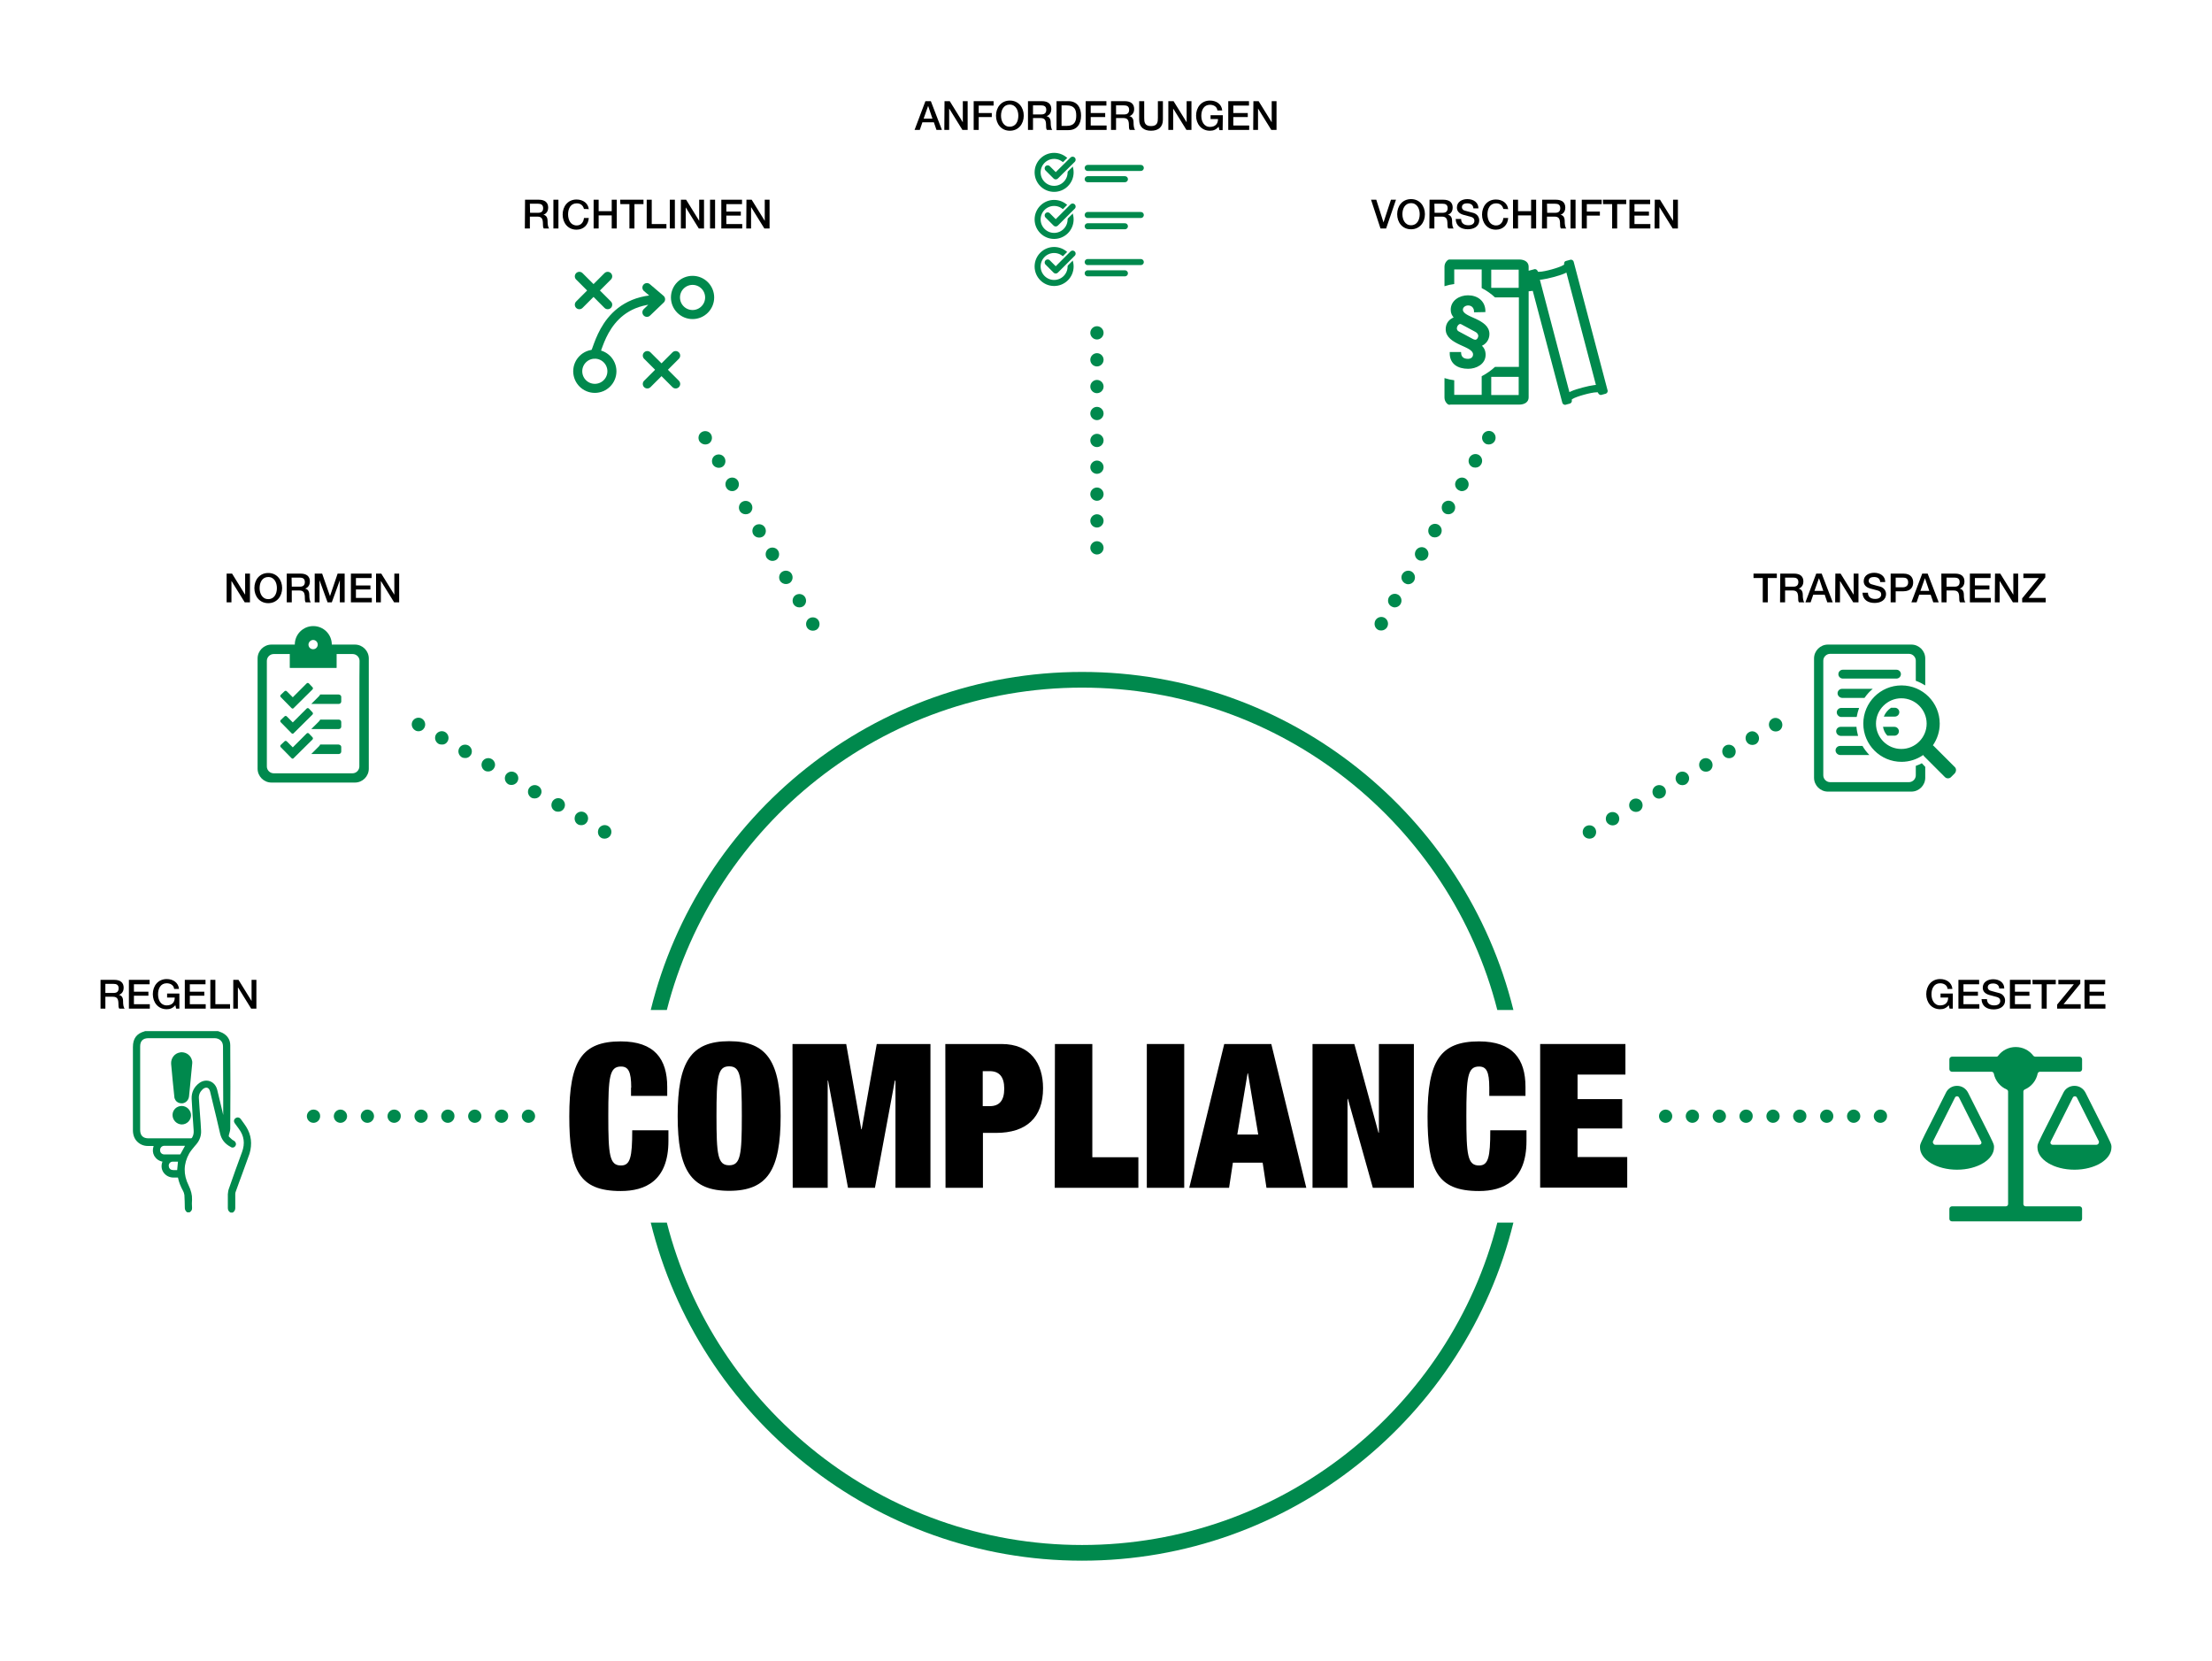 <?xml version="1.0" encoding="UTF-8"?> <!-- Generator: Adobe Illustrator 26.1.0, SVG Export Plug-In . SVG Version: 6.00 Build 0) --> <svg xmlns="http://www.w3.org/2000/svg" xmlns:xlink="http://www.w3.org/1999/xlink" version="1.1" id="linien" x="0px" y="0px" width="1100px" height="826px" viewBox="0 0 1100 826" style="enable-background:new 0 0 1100 826;" xml:space="preserve"> <style type="text/css"> .st0{fill:#FFFFFF;} .st1{fill:none;stroke:#00894D;stroke-width:3;stroke-linecap:round;stroke-linejoin:round;stroke-miterlimit:10;} .st2{fill:#00894D;} .st3{fill:none;stroke:#00894D;stroke-width:4.5;stroke-linecap:round;stroke-linejoin:round;stroke-miterlimit:10;} .st4{fill:none;stroke:#00894D;stroke-width:4.5;stroke-linecap:round;stroke-linejoin:round;stroke-miterlimit:10;} .st5{fill:none;stroke:#FFFFFF;stroke-width:5;stroke-linecap:round;stroke-linejoin:round;stroke-miterlimit:10;} .st6{fill:none;stroke:#00894D;stroke-width:3;stroke-linecap:round;stroke-linejoin:round;stroke-miterlimit:10;} .st7{fill:none;stroke:#00894D;stroke-width:0.75;stroke-miterlimit:10;} </style> <rect class="st0" width="1100" height="826"></rect> <g> <g> <ellipse class="st1" cx="524.2" cy="85.7" rx="8.2" ry="8.2"></ellipse> <g> <path d="M50,487.2h6.8c3.1,0,4.7,1.4,4.7,3.9c0,2.7-1.9,3.4-2.4,3.6v0c0.9,0.1,2.1,0.8,2.1,3c0,1.7,0.2,3.2,0.8,3.8h-2.7 c-0.4-0.6-0.4-1.4-0.4-2.1c0-2.6-0.5-3.8-2.8-3.8h-3.7v5.9H50V487.2z M52.5,493.7h4.1c1.6,0,2.4-0.8,2.4-2.3 c0-1.8-1.2-2.2-2.5-2.2h-4.1V493.7z"></path> <path d="M64.1,487.2h10.3v2.2h-7.8v3.7h7.2v2h-7.2v4.2h7.9v2.2H64.1V487.2z"></path> <path d="M89.2,501.5h-1.6l-0.4-1.7c-1.3,1.5-2.6,2-4.3,2c-4.3,0-6.9-3.4-6.9-7.5s2.6-7.5,6.9-7.5c3.1,0,5.8,1.7,6.1,4.9h-2.4 c-0.2-1.9-1.9-2.8-3.7-2.8c-3.1,0-4.3,2.7-4.3,5.5s1.3,5.5,4.3,5.5c2.6,0,4-1.5,4-3.9h-3.8V494h6.1L89.2,501.5L89.2,501.5z"></path> <path d="M91.9,487.2h10.3v2.2h-7.8v3.7h7.2v2h-7.2v4.2h7.9v2.2H91.9C91.9,501.5,91.9,487.2,91.9,487.2z"></path> <path d="M104.6,487.2h2.5v12.1h7.3v2.2h-9.8V487.2z"></path> <path d="M116,487.2h2.6l6.5,10.5h0v-10.5h2.4v14.3h-2.6l-6.5-10.5h-0.1v10.5H116L116,487.2L116,487.2z"></path> </g> </g> <g> <path d="M112.8,285.2h2.6l6.5,10.5h0v-10.5h2.4v14.3h-2.6l-6.5-10.5h-0.1v10.5h-2.4V285.2z"></path> <path d="M140.3,292.4c0,4.1-2.6,7.5-6.9,7.5s-6.9-3.4-6.9-7.5s2.6-7.5,6.9-7.5S140.3,288.3,140.3,292.4z M129.1,292.4 c0,2.7,1.3,5.5,4.3,5.5s4.3-2.7,4.3-5.5c0-2.7-1.3-5.5-4.3-5.5S129.1,289.6,129.1,292.4z"></path> <path d="M142.6,285.2h6.8c3.1,0,4.7,1.4,4.7,3.9c0,2.7-1.9,3.4-2.4,3.6v0c0.9,0.1,2.1,0.8,2.1,3c0,1.7,0.2,3.2,0.8,3.8H152 c-0.4-0.6-0.4-1.4-0.4-2.1c0-2.6-0.5-3.8-2.8-3.8h-3.7v5.9h-2.5L142.6,285.2L142.6,285.2z M145.1,291.7h4.1c1.6,0,2.4-0.8,2.4-2.3 c0-1.8-1.2-2.2-2.5-2.2h-4.1L145.1,291.7L145.1,291.7z"></path> <path d="M156.7,285.2h3.5l3.9,11.2h0l3.8-11.2h3.5v14.3h-2.4v-11h0l-4,11h-2.1l-4-11h0v11h-2.4V285.2z"></path> <path d="M174.5,285.2h10.3v2.2H177v3.7h7.2v2H177v4.2h7.9v2.2h-10.4V285.2z"></path> <path d="M187,285.2h2.6l6.5,10.5h0v-10.5h2.4v14.3H196l-6.5-10.5h-0.1v10.5H187V285.2z"></path> </g> <g> <path d="M261.1,99.3h6.8c3.1,0,4.7,1.4,4.7,3.9c0,2.7-1.9,3.4-2.4,3.6v0c0.9,0.1,2.1,0.8,2.1,3c0,1.7,0.2,3.2,0.8,3.8h-2.7 c-0.4-0.6-0.4-1.4-0.4-2.1c0-2.6-0.5-3.8-2.8-3.8h-3.7v5.9h-2.5L261.1,99.3L261.1,99.3z M263.6,105.8h4.1c1.6,0,2.4-0.8,2.4-2.3 c0-1.8-1.2-2.2-2.5-2.2h-4.1L263.6,105.8L263.6,105.8z"></path> <path d="M275.2,99.3h2.5v14.3h-2.5V99.3z"></path> <path d="M290.4,103.9c-0.4-1.6-1.5-2.8-3.6-2.8c-3.1,0-4.3,2.7-4.3,5.5s1.3,5.5,4.3,5.5c2.2,0,3.4-1.7,3.6-3.7h2.4 c-0.2,3.4-2.6,5.8-6.1,5.8c-4.3,0-6.9-3.4-6.9-7.5s2.6-7.5,6.9-7.5c3.2,0,5.8,1.8,6.1,4.9C292.9,103.9,290.4,103.9,290.4,103.9z"></path> <path d="M295.2,99.3h2.5v5.7h6.5v-5.7h2.5v14.3h-2.5v-6.5h-6.5v6.5h-2.5V99.3z"></path> <path d="M308.4,99.3h11.6v2.2h-4.5v12.1h-2.5v-12.1h-4.5L308.4,99.3L308.4,99.3z"></path> <path d="M321.6,99.3h2.5v12.1h7.3v2.2h-9.8V99.3z"></path> <path d="M333.1,99.3h2.5v14.3h-2.5V99.3L333.1,99.3z"></path> <path d="M338.6,99.3h2.6l6.5,10.5h0V99.3h2.4v14.3h-2.6l-6.5-10.5H341v10.5h-2.4L338.6,99.3L338.6,99.3z"></path> <path d="M353.1,99.3h2.5v14.3h-2.5V99.3z"></path> <path d="M358.7,99.3H369v2.2h-7.8v3.7h7.2v2h-7.2v4.2h7.9v2.2h-10.4V99.3z"></path> <path d="M371.2,99.3h2.6l6.5,10.5h0V99.3h2.4v14.3h-2.6l-6.5-10.5h-0.1v10.5h-2.4L371.2,99.3L371.2,99.3z"></path> </g> <g> <g> <path d="M460.2,50.3h2.7l5.5,14.3h-2.7l-1.3-3.8h-5.7l-1.3,3.8h-2.6L460.2,50.3z M459.3,59h4.4l-2.1-6.2h-0.1L459.3,59z"></path> <path d="M469.7,50.3h2.6l6.5,10.5h0V50.3h2.4v14.3h-2.6l-6.5-10.5H472v10.5h-2.4L469.7,50.3L469.7,50.3z"></path> <path d="M484.2,50.3h9.9v2.2h-7.4v3.7h6.5v2h-6.5v6.4h-2.5V50.3z"></path> <path d="M509.1,57.5c0,4.1-2.6,7.5-6.9,7.5c-4.3,0-6.9-3.4-6.9-7.5s2.6-7.5,6.9-7.5S509.1,53.4,509.1,57.5z M497.8,57.5 c0,2.7,1.3,5.5,4.3,5.5c3.1,0,4.3-2.7,4.3-5.5c0-2.7-1.3-5.5-4.3-5.5C499.1,52,497.8,54.7,497.8,57.5z"></path> <path d="M511.3,50.3h6.8c3.1,0,4.7,1.4,4.7,3.9c0,2.7-1.9,3.4-2.4,3.6v0c0.9,0.1,2.1,0.8,2.1,3c0,1.7,0.2,3.2,0.8,3.8h-2.7 c-0.4-0.6-0.4-1.4-0.4-2.1c0-2.6-0.5-3.8-2.8-3.8h-3.7v5.9h-2.5V50.3z M513.8,56.9h4.1c1.6,0,2.4-0.8,2.4-2.3 c0-1.8-1.2-2.2-2.5-2.2h-4.1V56.9z"></path> <path d="M525.4,50.3h5.9c4.4,0,6.3,3.2,6.3,7.2s-1.9,7.2-6.3,7.2h-5.9V50.3z M527.9,62.6h2.5c3.9,0,4.8-2.2,4.8-5.1 c0-2.9-0.8-5.1-4.8-5.1h-2.5V62.6z"></path> <path d="M539.9,50.3h10.3v2.2h-7.8v3.7h7.2v2h-7.2v4.2h7.9v2.2h-10.4V50.3z"></path> <path d="M552.5,50.3h6.8c3.1,0,4.7,1.4,4.7,3.9c0,2.7-1.9,3.4-2.4,3.6v0c0.9,0.1,2.1,0.8,2.1,3c0,1.7,0.2,3.2,0.8,3.8h-2.7 c-0.4-0.6-0.4-1.4-0.4-2.1c0-2.6-0.5-3.8-2.8-3.8H555v5.9h-2.5L552.5,50.3L552.5,50.3z M555,56.9h4.1c1.6,0,2.4-0.8,2.4-2.3 c0-1.8-1.2-2.2-2.5-2.2H555V56.9L555,56.9z"></path> <path d="M566.5,50.3h2.5v8.3c0,1.9,0.1,4.1,3.4,4.1s3.4-2.2,3.4-4.1v-8.3h2.5v9.2c0,3.7-2.3,5.5-5.9,5.5s-5.9-1.8-5.9-5.5V50.3z"></path> <path d="M581,50.3h2.6l6.5,10.5h0V50.3h2.4v14.3H590l-6.5-10.5h-0.1v10.5H581L581,50.3L581,50.3z"></path> <path d="M608,64.7h-1.6l-0.4-1.7c-1.3,1.5-2.6,2-4.3,2c-4.3,0-6.9-3.4-6.9-7.5s2.6-7.5,6.9-7.5c3.1,0,5.8,1.7,6.1,4.9h-2.4 c-0.2-1.9-1.9-2.8-3.7-2.8c-3.1,0-4.3,2.7-4.3,5.5c0,2.7,1.3,5.5,4.3,5.5c2.6,0,4-1.5,4-3.9H602v-1.9h6.1L608,64.7L608,64.7z"></path> <path d="M610.8,50.3h10.3v2.2h-7.8v3.7h7.2v2h-7.2v4.2h7.9v2.2h-10.4L610.8,50.3L610.8,50.3z"></path> <path d="M623.3,50.3h2.6l6.5,10.5h0V50.3h2.4v14.3h-2.6l-6.5-10.5h-0.1v10.5h-2.4L623.3,50.3L623.3,50.3z"></path> </g> </g> <g> <path d="M681.8,99.3h2.6l3.6,11.3h0l3.7-11.3h2.5l-4.9,14.3h-2.8L681.8,99.3z"></path> <path d="M708.6,106.5c0,4.1-2.6,7.5-6.9,7.5c-4.3,0-6.9-3.4-6.9-7.5s2.6-7.5,6.9-7.5C706,99,708.6,102.4,708.6,106.5z M697.4,106.5c0,2.7,1.3,5.5,4.3,5.5s4.3-2.7,4.3-5.5c0-2.7-1.3-5.5-4.3-5.5S697.4,103.7,697.4,106.5z"></path> <path d="M710.9,99.3h6.8c3.1,0,4.7,1.4,4.7,3.9c0,2.7-1.9,3.4-2.4,3.6v0c0.9,0.1,2.1,0.8,2.1,3c0,1.7,0.2,3.2,0.8,3.8h-2.7 c-0.4-0.6-0.4-1.4-0.4-2.1c0-2.6-0.5-3.8-2.8-3.8h-3.7v5.9h-2.5L710.9,99.3L710.9,99.3z M713.4,105.8h4.1c1.6,0,2.4-0.8,2.4-2.3 c0-1.8-1.2-2.2-2.5-2.2h-4.1L713.4,105.8L713.4,105.8z"></path> <path d="M726.6,108.9c0,2.2,1.6,3.1,3.6,3.1c2.2,0,3-1.1,3-2.2c0-1.1-0.6-1.5-1.2-1.8c-1-0.4-2.3-0.6-4.3-1.2 c-2.4-0.7-3.2-2.1-3.2-3.6c0-2.9,2.6-4.2,5.2-4.2c3,0,5.5,1.6,5.5,4.6h-2.5c-0.1-1.8-1.4-2.5-3.1-2.5c-1.2,0-2.6,0.4-2.6,1.9 c0,1,0.7,1.6,1.7,1.8c0.2,0.1,3.4,0.9,4.1,1.1c1.9,0.6,2.8,2.2,2.8,3.6c0,3.2-2.8,4.5-5.7,4.5c-3.3,0-5.9-1.6-6-5.1 C724.1,108.9,726.6,108.9,726.6,108.9z"></path> <path d="M747.6,103.9c-0.4-1.6-1.5-2.8-3.6-2.8c-3.1,0-4.3,2.7-4.3,5.5s1.3,5.5,4.3,5.5c2.2,0,3.4-1.7,3.6-3.7h2.4 c-0.2,3.4-2.6,5.8-6.1,5.8c-4.3,0-6.9-3.4-6.9-7.5s2.6-7.5,6.9-7.5c3.2,0,5.8,1.8,6.1,4.9C750.1,103.9,747.6,103.9,747.6,103.9z"></path> <path d="M752.4,99.3h2.5v5.7h6.5v-5.7h2.5v14.3h-2.5v-6.5h-6.5v6.5h-2.5V99.3z"></path> <path d="M766.9,99.3h6.8c3.1,0,4.7,1.4,4.7,3.9c0,2.7-1.9,3.4-2.4,3.6v0c0.9,0.1,2.1,0.8,2.1,3c0,1.7,0.2,3.2,0.8,3.8h-2.7 c-0.4-0.6-0.4-1.4-0.4-2.1c0-2.6-0.5-3.8-2.8-3.8h-3.7v5.9h-2.5L766.9,99.3L766.9,99.3z M769.4,105.8h4.1c1.6,0,2.4-0.8,2.4-2.3 c0-1.8-1.2-2.2-2.5-2.2h-4.1L769.4,105.8L769.4,105.8z"></path> <path d="M781,99.3h2.5v14.3H781V99.3z"></path> <path d="M786.6,99.3h9.9v2.2h-7.4v3.7h6.5v2h-6.5v6.4h-2.5L786.6,99.3L786.6,99.3z"></path> <path d="M797.1,99.3h11.6v2.2h-4.5v12.1h-2.5v-12.1h-4.5L797.1,99.3L797.1,99.3z"></path> <path d="M810.3,99.3h10.3v2.2h-7.8v3.7h7.2v2h-7.2v4.2h7.9v2.2h-10.4V99.3z"></path> <path d="M822.9,99.3h2.6l6.5,10.5h0V99.3h2.4v14.3h-2.6l-6.5-10.5h-0.1v10.5h-2.4L822.9,99.3L822.9,99.3z"></path> </g> <g> <path d="M872,285.2h11.6v2.2h-4.5v12.1h-2.5v-12.1H872L872,285.2L872,285.2z"></path> <path d="M885.3,285.2h6.8c3.1,0,4.7,1.4,4.7,3.9c0,2.7-1.9,3.4-2.4,3.6v0c0.9,0.1,2.1,0.8,2.1,3c0,1.7,0.2,3.2,0.8,3.8h-2.7 c-0.4-0.6-0.4-1.4-0.4-2.1c0-2.6-0.5-3.8-2.8-3.8h-3.7v5.9h-2.5L885.3,285.2L885.3,285.2z M887.8,291.7h4.1c1.6,0,2.4-0.8,2.4-2.3 c0-1.8-1.2-2.2-2.5-2.2h-4.1L887.8,291.7L887.8,291.7z"></path> <path d="M903.2,285.2h2.7l5.5,14.3h-2.7l-1.3-3.8h-5.7l-1.3,3.8h-2.6L903.2,285.2z M902.3,293.8h4.4l-2.1-6.2h-0.1L902.3,293.8z"></path> <path d="M912.7,285.2h2.6l6.5,10.5h0v-10.5h2.4v14.3h-2.6l-6.5-10.5H915v10.5h-2.4L912.7,285.2L912.7,285.2z"></path> <path d="M928.9,294.7c0,2.2,1.6,3.1,3.6,3.1c2.2,0,3-1.1,3-2.2c0-1.1-0.6-1.5-1.2-1.8c-1-0.4-2.3-0.6-4.3-1.2 c-2.4-0.7-3.2-2.1-3.2-3.6c0-2.9,2.6-4.2,5.2-4.2c3,0,5.5,1.6,5.5,4.6h-2.5c-0.1-1.8-1.4-2.5-3.1-2.5c-1.2,0-2.6,0.4-2.6,1.9 c0,1,0.7,1.6,1.7,1.8c0.2,0.1,3.4,0.9,4.1,1.1c1.9,0.6,2.8,2.2,2.8,3.6c0,3.2-2.8,4.5-5.7,4.5c-3.3,0-5.9-1.6-6-5.1H928.9 L928.9,294.7z"></path> <path d="M940.2,285.2h6.3c4.1,0,4.9,2.6,4.9,4.4c0,1.8-0.8,4.4-4.9,4.4h-3.8v5.5h-2.5V285.2z M942.7,292h3.7 c1.1,0,2.5-0.6,2.5-2.4c0-1.9-1.1-2.4-2.5-2.4h-3.7L942.7,292L942.7,292z"></path> <path d="M955.9,285.2h2.7l5.5,14.3h-2.7l-1.3-3.8h-5.7l-1.3,3.8h-2.6L955.9,285.2z M955,293.8h4.4l-2.1-6.2h-0.1L955,293.8z"></path> <path d="M965.4,285.2h6.8c3.1,0,4.7,1.4,4.7,3.9c0,2.7-1.9,3.4-2.4,3.6v0c0.9,0.1,2.1,0.8,2.1,3c0,1.7,0.2,3.2,0.8,3.8h-2.7 c-0.4-0.6-0.4-1.4-0.4-2.1c0-2.6-0.5-3.8-2.8-3.8H968v5.9h-2.5L965.4,285.2L965.4,285.2z M968,291.7h4.1c1.6,0,2.4-0.8,2.4-2.3 c0-1.8-1.2-2.2-2.5-2.2H968L968,291.7L968,291.7z"></path> <path d="M979.6,285.2h10.3v2.2h-7.8v3.7h7.2v2h-7.2v4.2h7.9v2.2h-10.4V285.2z"></path> <path d="M992.1,285.2h2.6l6.5,10.5h0v-10.5h2.4v14.3h-2.6l-6.5-10.5h-0.1v10.5h-2.4L992.1,285.2L992.1,285.2z"></path> <path d="M1006.2,285.2h10.9v1.9l-8.3,10.2h8.5v2.2h-11.7v-2l8.3-10.1h-7.7L1006.2,285.2L1006.2,285.2z"></path> </g> <g> <path d="M971.1,501.5h-1.6l-0.4-1.7c-1.3,1.5-2.6,2-4.3,2c-4.3,0-6.9-3.4-6.9-7.5c0-4.1,2.6-7.5,6.9-7.5c3.1,0,5.8,1.7,6.1,4.9 h-2.4c-0.2-1.9-1.9-2.8-3.7-2.8c-3.1,0-4.3,2.7-4.3,5.5c0,2.7,1.3,5.5,4.3,5.5c2.6,0,4-1.5,4-3.9h-3.8V494h6.1L971.1,501.5 L971.1,501.5z"></path> <path d="M973.9,487.2h10.3v2.2h-7.8v3.7h7.2v2h-7.2v4.2h7.9v2.2h-10.4V487.2z"></path> <path d="M988.1,496.8c0,2.2,1.6,3.1,3.6,3.1c2.2,0,3-1.1,3-2.2c0-1.1-0.6-1.5-1.2-1.8c-1-0.4-2.3-0.6-4.3-1.2 c-2.4-0.7-3.2-2.1-3.2-3.6c0-2.9,2.6-4.2,5.2-4.2c3,0,5.5,1.6,5.5,4.6h-2.5c-0.1-1.8-1.4-2.5-3.1-2.5c-1.2,0-2.6,0.4-2.6,1.9 c0,1,0.7,1.6,1.7,1.8c0.2,0.1,3.4,0.9,4.1,1.1c1.9,0.6,2.8,2.2,2.8,3.6c0,3.2-2.8,4.5-5.7,4.5c-3.3,0-5.9-1.6-6-5.1L988.1,496.8 L988.1,496.8z"></path> <path d="M999.5,487.2h10.3v2.2h-7.8v3.7h7.2v2h-7.2v4.2h7.9v2.2h-10.4V487.2z"></path> <path d="M1010.7,487.2h11.6v2.2h-4.5v12.1h-2.5v-12.1h-4.5L1010.7,487.2L1010.7,487.2z"></path> <path d="M1023.6,487.2h10.9v1.9l-8.3,10.2h8.5v2.2h-11.7v-2l8.3-10.1h-7.7L1023.6,487.2L1023.6,487.2z"></path> <path d="M1036.6,487.2h10.3v2.2h-7.8v3.7h7.2v2h-7.2v4.2h7.9v2.2h-10.4V487.2z"></path> </g> <path class="st2" d="M145,352.1l-5.4-5.5c-0.3-0.3-0.3-0.8,0-1.1l1.9-1.8c0.3-0.3,0.8-0.3,1.1,0l3,3l6.9-6.9c0.3-0.3,0.8-0.3,1.1,0 l1.8,1.9c0.3,0.3,0.3,0.8,0,1.1l-9.4,9.3C145.8,352.4,145.3,352.4,145,352.1"></path> <path class="st2" d="M176.5,320.5H165c0-5.1-4.1-9.2-9.2-9.2c-5.1,0-9.2,4.1-9.2,9.2H135c-3.8,0-6.9,3.1-6.9,6.9v54.8 c0,3.8,3.1,6.9,6.9,6.9h41.5c3.8,0,6.9-3.1,6.9-6.9v-54.8C183.4,323.6,180.3,320.5,176.5,320.5 M155.7,318.2c1.3,0,2.3,1,2.3,2.3 c0,1.3-1,2.3-2.3,2.3c-1.3,0-2.3-1-2.3-2.3C153.4,319.3,154.5,318.2,155.7,318.2 M178.7,381.1c0,1.8-1.5,3.4-3.4,3.4h-39.2 c-1.8,0-3.4-1.5-3.4-3.4v-52.5c0-1.8,1.5-3.4,3.4-3.4h8v6.8c0,0.1,0.1,0.1,0.1,0.1h23.1c0.1,0,0.1-0.1,0.1-0.1v-6.8h8 c1.8,0,3.4,1.5,3.4,3.4C178.7,328.6,178.7,381.1,178.7,381.1z"></path> <path class="st2" d="M169.7,346.5v2.3c0,0.6-0.5,1.2-1.2,1.2h-13.7l3.9-3.9c0.2-0.2,0.4-0.5,0.5-0.8h9.2 C169.2,345.4,169.7,345.9,169.7,346.5"></path> <path class="st2" d="M145,364.6l-5.4-5.5c-0.3-0.3-0.3-0.8,0-1.1l1.9-1.8c0.3-0.3,0.8-0.3,1.1,0l3,3l6.9-6.9c0.3-0.3,0.8-0.3,1.1,0 l1.8,1.9c0.3,0.3,0.3,0.8,0,1.1l-9.4,9.3C145.8,364.9,145.3,364.9,145,364.6"></path> <path class="st2" d="M169.7,359v2.3c0,0.6-0.5,1.2-1.2,1.2h-13.7l3.9-3.9c0.2-0.2,0.4-0.5,0.5-0.8h9.2 C169.2,357.8,169.7,358.3,169.7,359"></path> <path class="st2" d="M145,377l-5.4-5.5c-0.3-0.3-0.3-0.8,0-1.1l1.9-1.8c0.3-0.3,0.8-0.3,1.1,0l3,3l6.9-6.9c0.3-0.3,0.8-0.3,1.1,0 l1.8,1.9c0.3,0.3,0.3,0.8,0,1.1l-9.4,9.3C145.8,377.3,145.3,377.3,145,377"></path> <path class="st2" d="M169.7,371.4v2.3c0,0.6-0.5,1.2-1.2,1.2h-13.7l3.9-3.9c0.2-0.2,0.4-0.5,0.5-0.8h9.2 C169.2,370.3,169.7,370.8,169.7,371.4"></path> <path class="st2" d="M122.4,560.2c-0.6-1-1.4-2-2.1-3l-0.5-0.7c-0.4-0.6-1-0.9-1.6-0.9c-0.4,0-0.7,0.1-1.1,0.4 c-0.9,0.7-1,1.7-0.2,2.7c0.6,0.9,1.3,1.7,1.9,2.6c2.6,3.5,3.1,7.2,1.6,11.4c-2.2,5.9-4.4,12.1-6.6,18.4c-0.3,0.8-0.4,1.7-0.5,2.7 c0,1.2,0,2.4,0,3.6c0,1,0,2,0,3.1c0,0.7,0.1,1.7,1.2,2.3l0.1,0.1h1.2l0.1-0.1c1-0.7,1.1-1.6,1.1-2.3c0-2.1,0-4.3,0-6.8 c0-0.5,0.1-1,0.3-1.4c1-2.9,2.1-5.7,3.1-8.5c1.2-3.4,2.5-6.8,3.7-10.2C125.5,568.8,125,564.3,122.4,560.2"></path> <path class="st2" d="M115.6,570.6c0.6,0,1.2-0.3,1.5-0.9c0.5-0.8,0.2-1.8-0.6-2.4c-0.2-0.1-0.3-0.2-0.5-0.3 c-0.2-0.1-0.4-0.2-0.6-0.4c-0.6-0.5-1.1-1-1.6-1.5c0-0.1-0.1-0.3,0-0.7c0.1-0.4,0.2-0.8,0.3-1.1c0.2-0.7,0.4-1.4,0.4-2.1 c0.1-14.3,0.1-28.2,0-41.5c0-2.7-1.4-4.9-4-6.2c-0.5-0.2-1-0.4-1.5-0.6c-0.2-0.1-0.4-0.1-0.6-0.2l-0.1,0H72.1l-0.2,0.1 c-4,1.1-5.8,3.6-5.8,7.8c0,7.6,0,27,0,34.6c0,0.2,0,0.5,0,0.6c0,1.9,0,4,0,6.2c0,2.2,0.7,4.2,2.1,5.6c1.4,1.4,3.2,2.2,5.3,2.2 c0.2,0,0.3,0,0.5,0c0.4,0,0.7,0,1.1,0c0.3,0,0.6,0,1,0c0.1,0,0.2,0,0.3,0c-0.6,1.8-0.5,3.4,0.3,4.9c0.9,1.5,2.2,2.5,4.1,2.9 c-0.7,1.7-0.6,3.7,0.4,5.2c1.1,1.7,3,2.7,5,2.7c0.1,0,0.3,0,0.4,0c0.3,0,0.5,0,0.8,0c0.2,0,0.9,0,1.1,0c0.4,2.1,1.2,4.2,2.5,6.6 c0.3,0.5,0.6,1.3,0.7,2.1c0.1,2.1,0.2,4.2,0.2,6.2c0,0.7,0.1,1.6,1.1,2.3l0.1,0.1h1.2l0.1-0.1c0.8-0.5,1.2-1.2,1.1-2.3 c-0.1-1.3-0.1-2.6,0-3.9c0.1-2.3-0.5-4.6-1.7-7.1c-2.7-5.4-2.6-10.7,0.3-15.9c0.8-1.3,1.8-2.5,2.8-3.7l0.7-0.8 c1.7-2,2.5-4.3,2.4-6.7c-0.1-2.5-0.3-5.1-0.5-7.6c-0.1-1.4-0.2-2.7-0.3-4.1c-0.1-1.5-0.2-3.1-0.3-4.6c-0.1-1.7,0.6-3.2,1.9-4.4 c0.6-0.5,1.2-0.8,1.8-0.8c0.9,0,1.6,0.7,1.9,2l1.2,5c1.3,5.3,2.6,10.7,3.8,16c0.7,2.8,2.3,4.9,5.1,6.4 C115,570.5,115.3,570.6,115.6,570.6 M111,547.1c0,2.4,0,4.8,0,7.3l-0.5-2.2c-0.8-3.5-1.7-6.9-2.5-10.4c-0.7-2.7-2.8-4.5-5.4-4.5 c-1.2,0-2.4,0.4-3.5,1.2c-2.6,1.9-3.9,4.6-3.8,7.8c0.3,5.3,0.6,10.6,1,15.7c0.1,1.3-0.1,2.5-0.7,3.5c-0.2,0.4-0.4,0.5-0.9,0.5 c-3.9,0-7.7,0-11.6,0h-9.2c-2.8,0-4.2-1.4-4.2-4.2c0,0,0-36.6,0-41.5c0-2.7,1.4-4.1,4.1-4.1l17.7,0c5.1,0,10.1,0,15.2,0 c1.2,0,2.3,0.4,3.1,1.2c0.8,0.8,1.1,1.8,1.1,3.1C110.9,529.3,111,538.4,111,547.1 M83.9,579.5c0.1-1.1,0.9-1.9,2-1.9 c0.4,0,0.8,0,1.2,0l1.4,0l-0.4,4.2c-0.2,0-0.3,0-0.5,0c-0.3,0-0.6,0-0.9,0c-0.4,0-0.8,0-1.1-0.1C84.6,581.6,83.9,580.7,83.9,579.5 M91.8,570.1c-0.7,1.3-1.4,2.6-2.1,3.8c0,0-0.2,0.1-0.2,0.1l-0.5,0c-1.3,0-2.7,0-4,0c-1.1,0-2.2,0-3.3,0c-1.2,0-2.1-0.9-2.1-2.1 c0-1.2,0.8-2.1,2-2.2c1.6,0,3.2,0,4.8,0c1.1,0,4.9,0,5.6,0L91.8,570.1z"></path> <path class="st2" d="M95.5,527.4c-0.5-2.5-2.7-4.2-5.2-4.2c-0.3,0-0.5,0-0.8,0.1c-2.7,0.4-4.6,2.9-4.4,5.7c0.5,5.5,1,10.9,1.6,16.4 c0,0.5,0.2,1,0.5,1.5c0.6,1.1,1.8,1.7,3.1,1.7c0.3,0,0.6,0,0.9-0.1c1.5-0.4,2.6-1.7,2.8-3.4c0.2-1.7,0.3-3.3,0.5-5l1.1-11.5l0-0.3 C95.6,527.9,95.6,527.6,95.5,527.4"></path> <path class="st2" d="M90.5,549.9l-0.1,0c-2.6,0-4.6,2-4.6,4.5c0,2.5,2,4.6,4.5,4.7l0.1,0c2.5,0,4.5-2,4.6-4.5 C95,552.1,93,550,90.5,549.9"></path> <line class="st3" x1="288.1" y1="137.4" x2="302.2" y2="151.5"></line> <line class="st3" x1="302.2" y1="137.4" x2="288.1" y2="151.5"></line> <line class="st3" x1="321.9" y1="176.8" x2="336" y2="190.9"></line> <line class="st3" x1="336" y1="176.8" x2="321.9" y2="190.9"></line> <ellipse class="st4" cx="295.8" cy="184.6" rx="8.5" ry="8.5"></ellipse> <ellipse class="st4" cx="344.4" cy="147.9" rx="8.5" ry="8.5"></ellipse> <path class="st3" d="M295.6,176c1.9-1,4.7-27.2,32.9-27.2l-6.8-5.8l6.8,5.8l-6.8,6.5"></path> <polyline class="st5" points="521,83.7 525,87.7 533.4,79.4 "></polyline> <polyline class="st6" points="521,83.7 525,87.7 533.4,79.4 "></polyline> <line class="st6" x1="540.9" y1="83.5" x2="567.3" y2="83.5"></line> <line class="st6" x1="540.9" y1="89.1" x2="559.4" y2="89.1"></line> <ellipse class="st1" cx="524.2" cy="109.1" rx="8.2" ry="8.2"></ellipse> <polyline class="st5" points="521,107.1 525,111.1 533.4,102.7 "></polyline> <polyline class="st6" points="521,107.1 525,111.1 533.4,102.7 "></polyline> <line class="st6" x1="540.9" y1="106.9" x2="567.3" y2="106.9"></line> <line class="st6" x1="540.9" y1="112.5" x2="559.4" y2="112.5"></line> <ellipse class="st1" cx="524.2" cy="132.5" rx="8.2" ry="8.2"></ellipse> <polyline class="st5" points="521,130.5 525,134.5 533.4,126.1 "></polyline> <polyline class="st6" points="521,130.5 525,134.5 533.4,126.1 "></polyline> <line class="st6" x1="540.9" y1="130.3" x2="567.3" y2="130.3"></line> <line class="st6" x1="540.9" y1="135.9" x2="559.4" y2="135.9"></line> <path class="st2" d="M720.7,200.9c-0.5,0-2-1.3-2-3.2v-9.2c1.3,0.4,2.6,0.7,4.1,0.9v7.3h14.4v-9.4c2.1-1.1,4.7-2.9,6.4-4.5h12.1 v-35.3h-12.1c-1.7-1.6-4.2-3.4-6.4-4.5v-9.4h-14.4v7.3c-1.5,0.2-2.8,0.5-4.1,0.9v-9.2c0-1.9,1.5-3.2,2-3.2h34.7 c2.7,0,4.4,1.2,4.4,3.2v2.5l3.4-0.9c0,0,0.2,0,0.2,0c0.3,0,0.7,0.3,0.8,0.5l0.4,0.8l0.8,0c0.1,0,0.1,0,0.2,0 c2.5,0,10.1-2.1,11.9-3.3l0.7-0.4l0-0.9c0-0.3,0.3-0.8,0.7-0.8l2.2-0.6c0,0,0.2,0,0.2,0c0.3,0,0.8,0.3,0.9,0.7l16.9,64.1 c0,0,0,0.2,0,0.2c0,0.3-0.3,0.8-0.7,0.9l-2.2,0.6c0,0-0.2,0-0.2,0c-0.3,0-0.7-0.3-0.8-0.5l-0.4-0.8l-0.8,0c-0.1,0-0.1,0-0.2,0 c-2.5,0-10.1,2.1-11.9,3.3l-0.7,0.5l0.1,0.9c0,0.4-0.4,0.8-0.7,0.9l-2.2,0.6c0,0-0.2,0-0.2,0c-0.3,0-0.8-0.3-0.9-0.7l-14.8-56 l-2.7,0.3v53.1c0,2-1.7,3.2-4.4,3.2H720.7z M741.2,196.8h14.4V187h-14.4V196.8z M777.7,135.7c-2.2,1-8.3,2.6-10.8,2.9l-1.6,0.2 l14.9,56.7l1.5-0.7c2.2-1,8.3-2.6,10.8-2.9l1.6-0.2l-14.9-56.7L777.7,135.7z M741.2,143.5h14.4v-9.8h-14.4V143.5z"></path> <path class="st7" d="M720.7,200.9c-0.5,0-2-1.3-2-3.2v-9.2c1.3,0.4,2.6,0.7,4.1,0.9v7.3h14.4v-9.4c2.1-1.1,4.7-2.9,6.4-4.5h12.1 v-35.3h-12.1c-1.7-1.6-4.2-3.4-6.4-4.5v-9.4h-14.4v7.3c-1.5,0.2-2.8,0.5-4.1,0.9v-9.2c0-1.9,1.5-3.2,2-3.2h34.7 c2.7,0,4.4,1.2,4.4,3.2v2.5l3.4-0.9c0,0,0.2,0,0.2,0c0.3,0,0.7,0.3,0.8,0.5l0.4,0.8l0.8,0c0.1,0,0.1,0,0.2,0 c2.5,0,10.1-2.1,11.9-3.3l0.7-0.4l0-0.9c0-0.3,0.3-0.8,0.7-0.8l2.2-0.6c0,0,0.2,0,0.2,0c0.3,0,0.8,0.3,0.9,0.7l16.9,64.1 c0,0,0,0.2,0,0.2c0,0.3-0.3,0.8-0.7,0.9l-2.2,0.6c0,0-0.2,0-0.2,0c-0.3,0-0.7-0.3-0.8-0.5l-0.4-0.8l-0.8,0c-0.1,0-0.1,0-0.2,0 c-2.5,0-10.1,2.1-11.9,3.3l-0.7,0.5l0.1,0.9c0,0.4-0.4,0.8-0.7,0.9l-2.2,0.6c0,0-0.2,0-0.2,0c-0.3,0-0.8-0.3-0.9-0.7l-14.8-56 l-2.7,0.3v53.1c0,2-1.7,3.2-4.4,3.2H720.7z M741.2,196.8h14.4V187h-14.4V196.8z M777.7,135.7c-2.2,1-8.3,2.6-10.8,2.9l-1.6,0.2 l14.9,56.7l1.5-0.7c2.2-1,8.3-2.6,10.8-2.9l1.6-0.2l-14.9-56.7L777.7,135.7z M741.2,143.5h14.4v-9.8h-14.4V143.5z"></path> <path class="st2" d="M733.4,154.9c0-1.9-1.3-3.4-3.3-3.4c-1.4,0-3,0.9-3,2.5c0,2.2,3.4,3.4,6.7,4.9c3.3,1.6,6.5,3.5,6.5,7.2 c0,2.6-1.6,4.9-4.1,5.7c1.5,1.1,2.2,2.7,2.2,4.6c0,4.4-4.4,6.6-8.3,6.6c-5,0-8.9-2.3-8.8-7.6h4.9c0.1,2.3,1.5,3.4,3.8,3.4 c1.6,0,2.9-0.9,2.9-2.6c0-2.3-3.2-3.5-6.7-5.1c-3.4-1.6-6.9-3.6-6.9-7.4c0-2.8,1.6-4.8,4.2-5.7c-1.1-1.2-1.7-2.3-1.7-4 c0-4.4,4.2-6.8,8.2-6.8c4.6,0,8.3,2.7,8.3,7.6L733.4,154.9L733.4,154.9z M727.2,161.1c-0.3-0.2-0.7-0.4-1.1-0.4 c-1.1,0.1-2,1.5-2,2.6c0,0.7,0.4,1.5,1.3,1.9l7.1,3.8c0.3,0.1,0.7,0.3,1.2,0.3c1,0,1.8-1.3,1.8-2.2c0-1.2-0.8-2-1.8-2.5 L727.2,161.1z"></path> <path class="st7" d="M733.4,154.9c0-1.9-1.3-3.4-3.3-3.4c-1.4,0-3,0.9-3,2.5c0,2.2,3.4,3.4,6.7,4.9c3.3,1.6,6.5,3.5,6.5,7.2 c0,2.6-1.6,4.9-4.1,5.7c1.5,1.1,2.2,2.7,2.2,4.6c0,4.4-4.4,6.6-8.3,6.6c-5,0-8.9-2.3-8.8-7.6h4.9c0.1,2.3,1.5,3.4,3.8,3.4 c1.6,0,2.9-0.9,2.9-2.6c0-2.3-3.2-3.5-6.7-5.1c-3.4-1.6-6.9-3.6-6.9-7.4c0-2.8,1.6-4.8,4.2-5.7c-1.1-1.2-1.7-2.3-1.7-4 c0-4.4,4.2-6.8,8.2-6.8c4.6,0,8.3,2.7,8.3,7.6L733.4,154.9L733.4,154.9z M727.2,161.1c-0.3-0.2-0.7-0.4-1.1-0.4 c-1.1,0.1-2,1.5-2,2.6c0,0.7,0.4,1.5,1.3,1.9l7.1,3.8c0.3,0.1,0.7,0.3,1.2,0.3c1,0,1.8-1.3,1.8-2.2c0-1.2-0.8-2-1.8-2.5 L727.2,161.1z"></path> <path class="st2" d="M397.5,302c0.6,0,1.1-0.1,1.7-0.4c1.6-0.9,2.1-3,1.2-4.6c-0.9-1.6-3-2.1-4.6-1.2c-1.6,0.9-2.1,3-1.2,4.6 C395.2,301.4,396.3,302,397.5,302"></path> <path class="st2" d="M545.5,262.3c1.8,0,3.3-1.5,3.3-3.3s-1.5-3.3-3.3-3.3c-1.8,0-3.3,1.5-3.3,3.3S543.7,262.3,545.5,262.3"></path> <path class="st2" d="M545.5,275.7c1.8,0,3.3-1.5,3.3-3.3c0-1.8-1.5-3.3-3.3-3.3c-1.8,0-3.3,1.5-3.3,3.3 C542.2,274.2,543.7,275.7,545.5,275.7"></path> <path class="st2" d="M404.2,313.6c0.6,0,1.1-0.1,1.7-0.4c1.6-0.9,2.1-3,1.2-4.6c-0.9-1.6-3-2.1-4.6-1.2c-1.6,0.9-2.1,3-1.2,4.6 C401.9,313,403,313.6,404.2,313.6"></path> <path class="st2" d="M545.5,222.3c1.8,0,3.3-1.5,3.3-3.3s-1.5-3.3-3.3-3.3c-1.8,0-3.3,1.5-3.3,3.3S543.7,222.3,545.5,222.3"></path> <path class="st2" d="M545.5,235.6c1.8,0,3.3-1.5,3.3-3.3c0-1.8-1.5-3.3-3.3-3.3c-1.8,0-3.3,1.5-3.3,3.3 C542.2,234.1,543.7,235.6,545.5,235.6"></path> <path class="st2" d="M545.5,249c1.8,0,3.3-1.5,3.3-3.3c0-1.8-1.5-3.3-3.3-3.3c-1.8,0-3.3,1.5-3.3,3.3 C542.2,247.5,543.7,249,545.5,249"></path> <path class="st2" d="M545.5,208.9c1.8,0,3.3-1.5,3.3-3.3c0-1.8-1.5-3.3-3.3-3.3c-1.8,0-3.3,1.5-3.3,3.3 C542.2,207.4,543.7,208.9,545.5,208.9"></path> <path class="st2" d="M364.1,244.2c0.6,0,1.1-0.1,1.7-0.5c1.6-0.9,2.1-3,1.2-4.6c-0.9-1.6-3-2.1-4.6-1.2c-1.6,0.9-2.1,3-1.2,4.6 C361.8,243.6,362.9,244.2,364.1,244.2"></path> <path class="st2" d="M357.4,232.6c0.6,0,1.1-0.1,1.7-0.4c1.6-0.9,2.1-3,1.2-4.6c-0.9-1.6-3-2.1-4.6-1.2c-1.6,0.9-2.1,3-1.2,4.6 C355.1,232,356.3,232.6,357.4,232.6"></path> <path class="st2" d="M350.7,221c0.6,0,1.1-0.1,1.7-0.4c1.6-0.9,2.1-3,1.2-4.6c-0.9-1.6-3-2.1-4.6-1.2c-1.6,0.9-2.1,3-1.2,4.6 C348.5,220.4,349.6,221,350.7,221"></path> <path class="st2" d="M384.1,278.9c0.6,0,1.1-0.1,1.7-0.4c1.6-0.9,2.1-3,1.2-4.6c-0.9-1.6-3-2.1-4.6-1.2c-1.6,0.9-2.1,3-1.2,4.6 C381.9,278.3,383,278.9,384.1,278.9"></path> <path class="st2" d="M390.8,290.4c0.6,0,1.1-0.1,1.7-0.4c1.6-0.9,2.1-3,1.2-4.6c-0.9-1.6-3-2.1-4.6-1.2c-1.6,0.9-2.1,3-1.2,4.6 C388.5,289.8,389.7,290.4,390.8,290.4"></path> <path class="st2" d="M377.5,267.3c0.6,0,1.1-0.1,1.7-0.4c1.6-0.9,2.1-3,1.2-4.6c-0.9-1.6-3-2.1-4.6-1.2c-1.6,0.9-2.1,3-1.2,4.6 C375.2,266.7,376.3,267.3,377.5,267.3"></path> <path class="st2" d="M370.8,255.7c0.6,0,1.1-0.1,1.7-0.4c1.6-0.9,2.1-3,1.2-4.6c-0.9-1.6-3-2.1-4.6-1.2c-1.6,0.9-2.1,3-1.2,4.6 C368.5,255.1,369.6,255.7,370.8,255.7"></path> <path class="st2" d="M691.9,301.5c0.5,0.3,1.1,0.5,1.7,0.5c1.1,0,2.3-0.6,2.9-1.7c0.9-1.6,0.4-3.6-1.2-4.6 c-1.6-0.9-3.6-0.4-4.6,1.2C689.8,298.6,690.3,300.6,691.9,301.5"></path> <path class="st2" d="M718.6,255.3c0.5,0.3,1.1,0.4,1.7,0.4c1.1,0,2.3-0.6,2.9-1.7c0.9-1.6,0.4-3.6-1.2-4.6 c-1.6-0.9-3.6-0.4-4.6,1.2C716.5,252.3,717,254.4,718.6,255.3"></path> <path class="st2" d="M738.7,220.6c0.5,0.3,1.1,0.4,1.7,0.4c1.1,0,2.3-0.6,2.9-1.7c0.9-1.6,0.4-3.6-1.2-4.6 c-1.6-0.9-3.6-0.4-4.6,1.2C736.5,217.6,737.1,219.6,738.7,220.6"></path> <path class="st2" d="M725.3,243.7c0.5,0.3,1.1,0.5,1.7,0.5c1.1,0,2.3-0.6,2.9-1.7c0.9-1.6,0.4-3.6-1.2-4.6 c-1.6-0.9-3.6-0.4-4.6,1.2C723.1,240.7,723.7,242.8,725.3,243.7"></path> <path class="st2" d="M732,232.1c0.5,0.3,1.1,0.4,1.7,0.4c1.2,0,2.3-0.6,2.9-1.7c0.9-1.6,0.4-3.6-1.2-4.6c-1.6-0.9-3.6-0.4-4.6,1.2 C729.8,229.2,730.4,231.2,732,232.1"></path> <path class="st2" d="M790.4,417c0.6,0,1.1-0.1,1.7-0.4c1.6-0.9,2.1-3,1.2-4.6c-0.9-1.6-3-2.1-4.6-1.2c-1.6,0.9-2.1,3-1.2,4.6 C788.1,416.4,789.2,417,790.4,417"></path> <path class="st2" d="M545.5,195.5c1.8,0,3.3-1.5,3.3-3.3c0-1.8-1.5-3.3-3.3-3.3c-1.8,0-3.3,1.5-3.3,3.3 C542.2,194,543.7,195.5,545.5,195.5"></path> <path class="st2" d="M801.9,410.4c0.6,0,1.1-0.1,1.7-0.4c1.6-0.9,2.1-3,1.2-4.6c-0.9-1.6-3-2.1-4.6-1.2c-1.6,0.9-2.1,3-1.2,4.6 C799.7,409.8,800.8,410.4,801.9,410.4"></path> <path class="st2" d="M813.5,403.7c0.6,0,1.1-0.1,1.7-0.4c1.6-0.9,2.1-3,1.2-4.6c-0.9-1.6-3-2.1-4.6-1.2c-1.6,0.9-2.1,3-1.2,4.6 C811.2,403.1,812.4,403.7,813.5,403.7"></path> <path class="st2" d="M545.5,168.8c1.8,0,3.3-1.5,3.3-3.3c0-1.8-1.5-3.3-3.3-3.3c-1.8,0-3.3,1.5-3.3,3.3S543.7,168.8,545.5,168.8"></path> <path class="st2" d="M545.5,182.2c1.8,0,3.3-1.5,3.3-3.3c0-1.8-1.5-3.3-3.3-3.3c-1.8,0-3.3,1.5-3.3,3.3S543.7,182.2,545.5,182.2"></path> <path class="st2" d="M685.2,313.1c0.5,0.3,1.1,0.4,1.7,0.4c1.1,0,2.3-0.6,2.9-1.7c0.9-1.6,0.4-3.6-1.2-4.6 c-1.6-0.9-3.6-0.4-4.6,1.2C683.1,310.1,683.6,312.2,685.2,313.1"></path> <path class="st2" d="M299,416.6c0.5,0.3,1.1,0.4,1.7,0.4c1.1,0,2.3-0.6,2.9-1.7c0.9-1.6,0.4-3.6-1.2-4.6c-1.6-0.9-3.6-0.4-4.6,1.2 C296.9,413.6,297.4,415.7,299,416.6"></path> <path class="st2" d="M705.3,278.4c0.5,0.3,1.1,0.4,1.7,0.4c1.1,0,2.3-0.6,2.9-1.7c0.9-1.6,0.4-3.6-1.2-4.6 c-1.6-0.9-3.6-0.4-4.6,1.2C703.1,275.4,703.7,277.5,705.3,278.4"></path> <path class="st2" d="M711.9,266.8c0.5,0.3,1.1,0.4,1.7,0.4c1.1,0,2.3-0.6,2.9-1.7c0.9-1.6,0.4-3.6-1.2-4.6 c-1.6-0.9-3.6-0.4-4.6,1.2C709.8,263.9,710.3,265.9,711.9,266.8"></path> <path class="st2" d="M698.6,290c0.5,0.3,1.1,0.5,1.7,0.5c1.1,0,2.3-0.6,2.9-1.7c0.9-1.6,0.4-3.6-1.2-4.6c-1.6-0.9-3.6-0.4-4.6,1.2 C696.4,287,697,289,698.6,290"></path> <path class="st2" d="M908.4,551.7c-1.8,0-3.3,1.5-3.3,3.3c0,1.8,1.5,3.3,3.3,3.3c1.8,0,3.3-1.5,3.3-3.3 C911.7,553.2,910.3,551.7,908.4,551.7"></path> <path class="st2" d="M846.6,377.4c-1.6,0.9-2.1,3-1.2,4.6c0.6,1.1,1.7,1.7,2.9,1.7c0.6,0,1.1-0.1,1.7-0.4c1.6-0.9,2.1-3,1.2-4.6 C850.2,377,848.2,376.5,846.6,377.4"></path> <path class="st2" d="M841.6,551.7c-1.8,0-3.3,1.5-3.3,3.3c0,1.8,1.5,3.3,3.3,3.3s3.3-1.5,3.3-3.3 C845,553.2,843.5,551.7,841.6,551.7"></path> <path class="st2" d="M855,551.7c-1.8,0-3.3,1.5-3.3,3.3c0,1.8,1.5,3.3,3.3,3.3c1.8,0,3.3-1.5,3.3-3.3 C858.3,553.2,856.8,551.7,855,551.7"></path> <path class="st2" d="M826.8,396.6c1.6-0.9,2.1-3,1.2-4.6c-0.9-1.6-3-2.1-4.6-1.2c-1.6,0.9-2.1,3-1.2,4.6c0.6,1.1,1.7,1.7,2.9,1.7 C825.7,397,826.2,396.9,826.8,396.6"></path> <path class="st2" d="M858.1,370.7c-1.6,0.9-2.1,3-1.2,4.6c0.6,1.1,1.7,1.7,2.9,1.7c0.6,0,1.1-0.1,1.7-0.4c1.6-0.9,2.1-3,1.2-4.6 C861.8,370.4,859.7,369.8,858.1,370.7"></path> <path class="st2" d="M828.3,551.7c-1.8,0-3.3,1.5-3.3,3.3c0,1.8,1.5,3.3,3.3,3.3s3.3-1.5,3.3-3.3 C831.6,553.2,830.1,551.7,828.3,551.7"></path> <path class="st2" d="M839.5,385.3c-0.9-1.6-3-2.1-4.6-1.2c-1.6,0.9-2.1,3-1.2,4.6c0.6,1.1,1.7,1.7,2.9,1.7c0.6,0,1.1-0.1,1.7-0.4 C839.9,389,840.5,386.9,839.5,385.3"></path> <path class="st2" d="M868.3,551.7c-1.8,0-3.3,1.5-3.3,3.3c0,1.8,1.5,3.3,3.3,3.3c1.8,0,3.3-1.5,3.3-3.3 C871.7,553.2,870.2,551.7,868.3,551.7"></path> <path class="st2" d="M267.6,390.8c-1.6-0.9-3.6-0.4-4.6,1.2c-0.9,1.6-0.4,3.6,1.2,4.6c0.5,0.3,1.1,0.4,1.7,0.4 c1.2,0,2.3-0.6,2.9-1.7C269.8,393.7,269.2,391.7,267.6,390.8"></path> <path class="st2" d="M935.1,551.7c-1.8,0-3.3,1.5-3.3,3.3c0,1.8,1.5,3.3,3.3,3.3s3.3-1.5,3.3-3.3 C938.5,553.2,937,551.7,935.1,551.7"></path> <path class="st2" d="M895,551.7c-1.8,0-3.3,1.5-3.3,3.3c0,1.8,1.5,3.3,3.3,3.3s3.3-1.5,3.3-3.3C898.4,553.2,896.9,551.7,895,551.7"></path> <path class="st2" d="M921.8,551.7c-1.8,0-3.3,1.5-3.3,3.3c0,1.8,1.5,3.3,3.3,3.3s3.3-1.5,3.3-3.3 C925.1,553.2,923.6,551.7,921.8,551.7"></path> <path class="st2" d="M869.7,364.1c-1.6,0.9-2.1,3-1.2,4.6c0.6,1.1,1.7,1.7,2.9,1.7c0.6,0,1.1-0.1,1.7-0.4c1.6-0.9,2.1-3,1.2-4.6 C873.3,363.7,871.3,363.1,869.7,364.1"></path> <path class="st2" d="M881.3,357.4c-1.6,0.9-2.1,3-1.2,4.6c0.6,1.1,1.7,1.7,2.9,1.7c0.6,0,1.1-0.1,1.7-0.4c1.6-0.9,2.1-3,1.2-4.6 C884.9,357,882.8,356.5,881.3,357.4"></path> <path class="st2" d="M881.7,551.7c-1.8,0-3.3,1.5-3.3,3.3c0,1.8,1.5,3.3,3.3,3.3s3.3-1.5,3.3-3.3 C885,553.2,883.5,551.7,881.7,551.7"></path> <path class="st2" d="M236.1,551.7c-1.8,0-3.3,1.5-3.3,3.3c0,1.8,1.5,3.3,3.3,3.3c1.8,0,3.3-1.5,3.3-3.3 C239.4,553.2,237.9,551.7,236.1,551.7"></path> <path class="st2" d="M182.7,551.7c-1.8,0-3.3,1.5-3.3,3.3c0,1.8,1.5,3.3,3.3,3.3s3.3-1.5,3.3-3.3 C186,553.2,184.5,551.7,182.7,551.7"></path> <path class="st2" d="M196,551.7c-1.8,0-3.3,1.5-3.3,3.3c0,1.8,1.5,3.3,3.3,3.3c1.8,0,3.3-1.5,3.3-3.3 C199.4,553.2,197.9,551.7,196,551.7"></path> <path class="st2" d="M262.8,551.7c-1.8,0-3.3,1.5-3.3,3.3c0,1.8,1.5,3.3,3.3,3.3c1.8,0,3.3-1.5,3.3-3.3 C266.1,553.2,264.6,551.7,262.8,551.7"></path> <path class="st2" d="M208.1,363.6c1.2,0,2.3-0.6,2.9-1.7c0.9-1.6,0.4-3.6-1.2-4.6c-1.6-0.9-3.6-0.4-4.6,1.2 c-0.9,1.6-0.4,3.6,1.2,4.6C207,363.5,207.6,363.6,208.1,363.6"></path> <path class="st2" d="M275.9,403.2c0.5,0.3,1.1,0.4,1.7,0.4c1.2,0,2.3-0.6,2.9-1.7c0.9-1.6,0.4-3.6-1.2-4.6 c-1.6-0.9-3.6-0.4-4.6,1.2C273.7,400.3,274.3,402.3,275.9,403.2"></path> <path class="st2" d="M155.9,551.7c-1.8,0-3.3,1.5-3.3,3.3c0,1.8,1.5,3.3,3.3,3.3s3.3-1.5,3.3-3.3 C159.3,553.2,157.8,551.7,155.9,551.7"></path> <path class="st2" d="M169.3,551.7c-1.8,0-3.3,1.5-3.3,3.3c0,1.8,1.5,3.3,3.3,3.3s3.3-1.5,3.3-3.3 C172.6,553.2,171.1,551.7,169.3,551.7"></path> <path class="st2" d="M209.4,551.7c-1.8,0-3.3,1.5-3.3,3.3c0,1.8,1.5,3.3,3.3,3.3c1.8,0,3.3-1.5,3.3-3.3 C212.7,553.2,211.2,551.7,209.4,551.7"></path> <path class="st2" d="M249.4,551.7c-1.8,0-3.3,1.5-3.3,3.3c0,1.8,1.5,3.3,3.3,3.3c1.8,0,3.3-1.5,3.3-3.3 C252.8,553.2,251.3,551.7,249.4,551.7"></path> <path class="st2" d="M256.1,384.1c-1.6-0.9-3.6-0.4-4.6,1.2c-0.9,1.6-0.4,3.6,1.2,4.6c0.5,0.3,1.1,0.4,1.7,0.4 c1.1,0,2.3-0.6,2.9-1.7C258.2,387.1,257.7,385,256.1,384.1"></path> <path class="st2" d="M244.5,377.4c-1.6-0.9-3.6-0.4-4.6,1.2c-0.9,1.6-0.4,3.6,1.2,4.6c0.5,0.3,1.1,0.4,1.7,0.4 c1.1,0,2.3-0.6,2.9-1.7C246.7,380.4,246.1,378.3,244.5,377.4"></path> <path class="st2" d="M222.6,368.6c0.9-1.6,0.4-3.6-1.2-4.6c-1.6-0.9-3.6-0.4-4.6,1.2c-0.9,1.6-0.4,3.6,1.2,4.6 c0.5,0.3,1.1,0.4,1.7,0.4C220.9,370.3,222,369.7,222.6,368.6"></path> <path class="st2" d="M222.7,551.7c-1.8,0-3.3,1.5-3.3,3.3c0,1.8,1.5,3.3,3.3,3.3c1.8,0,3.3-1.5,3.3-3.3 C226.1,553.2,224.6,551.7,222.7,551.7"></path> <path class="st2" d="M287.4,409.9c0.5,0.3,1.1,0.4,1.7,0.4c1.2,0,2.3-0.6,2.9-1.7c0.9-1.6,0.4-3.6-1.2-4.6 c-1.6-0.9-3.6-0.4-4.6,1.2C285.3,406.9,285.8,409,287.4,409.9"></path> <path class="st2" d="M234.2,375.3c0.9-1.6,0.4-3.6-1.2-4.6c-1.6-0.9-3.7-0.4-4.6,1.2c-0.9,1.6-0.4,3.6,1.2,4.6 c0.5,0.3,1.1,0.4,1.7,0.4C232.4,377,233.5,376.4,234.2,375.3"></path> <g> <path d="M313.9,540.8c0-8.1-1.5-10.5-5.1-10.5c-5.7,0-6.3,5.2-6.3,24.6s0.6,24.6,6.3,24.6c4.6,0,5.6-4,5.6-17.5h18v5.3 c0,20-11.7,24.9-23.7,24.9c-20.9,0-25.6-10.5-25.6-37.2c0-27.4,6.2-37.2,25.6-37.2c16.8,0,23.1,8.8,23.1,22.6v4.5h-18V540.8z"></path> <path d="M362.6,517.7c19,0,25.6,10.4,25.6,37.2s-6.5,37.2-25.6,37.2c-19,0-25.6-10.4-25.6-37.2S343.5,517.7,362.6,517.7z M362.6,579.4c5.7,0,6.3-5.2,6.3-24.6s-0.6-24.6-6.3-24.6c-5.7,0-6.3,5.2-6.3,24.6S356.9,579.4,362.6,579.4z"></path> <path d="M394.1,519.1h26.7l7.5,42.4h0.2l7.5-42.4h26.7v71.5h-17.4v-53.3H445l-9.9,53.3h-13.4l-9.9-53.3h-0.2v53.3h-17.4 L394.1,519.1L394.1,519.1z"></path> <path d="M470.1,519.1h28c14.2,0,20.6,9.5,20.6,22c0,14.6-8.3,22.2-23.4,22.2h-6.5v27.3h-18.6L470.1,519.1L470.1,519.1z M488.7,550 h3.5c4.7,0,7.2-2.7,7.2-8.7c0-5.9-2.5-8.7-7.2-8.7h-3.5V550z"></path> <path d="M524.6,519.1h18.6v56.3h22.9v15.2h-41.6L524.6,519.1L524.6,519.1z"></path> <path d="M570.3,519.1h18.6v71.5h-18.6V519.1z"></path> <path d="M608.8,519.1h23.4l17.4,71.5h-19.8l-1.9-12.5h-14.8l-1.9,12.5h-19.8L608.8,519.1z M620.6,533.7h-0.2l-5.1,30.4h10.4 L620.6,533.7z"></path> <path d="M652.7,519.1h20.8l12,44.1h0.2v-44.1h17.4v71.5h-20.4l-12.4-44.2h-0.2v44.2h-17.4L652.7,519.1L652.7,519.1z"></path> <path d="M740.6,540.8c0-8.1-1.5-10.5-5.1-10.5c-5.7,0-6.3,5.2-6.3,24.6s0.6,24.6,6.3,24.6c4.6,0,5.6-4,5.6-17.5h18v5.3 c0,20-11.7,24.9-23.6,24.9c-20.9,0-25.6-10.5-25.6-37.2c0-27.4,6.2-37.2,25.6-37.2c16.8,0,23.1,8.8,23.1,22.6v4.5h-18L740.6,540.8 L740.6,540.8z"></path> <path d="M765.9,519.1h42.4v15.2h-23.8v12.2h22.2v14.6h-22.2v14.2h24.7v15.2h-43.3L765.9,519.1L765.9,519.1z"></path> </g> <g> <path class="st2" d="M331.6,502.2c23.6-92.1,107.2-160.3,206.5-160.3s183,68.3,206.5,160.3h8c-23.8-96.4-110.9-168.1-214.5-168.1 s-190.8,71.7-214.5,168.1H331.6z"></path> <path class="st2" d="M744.6,607.9C721.1,700,637.4,768.2,538.1,768.2s-183-68.3-206.5-160.3h-8C347.3,704.3,434.5,776,538.1,776 s190.8-71.7,214.5-168.1H744.6z"></path> </g> <path class="st2" d="M972.7,382.9c0-0.6-0.2-1.1-0.6-1.5l-10.4-10.4c-0.2-0.2-0.3-0.3-0.5-0.4c2.2-3.2,3.4-6.9,3.4-10.8 c0-10.5-8.5-19-19-19s-19,8.5-19,19s8.5,19,19,19c3.9,0,7.6-1.2,10.8-3.4c0.1,0.2,0.2,0.4,0.4,0.6l10.4,10.4 c0.4,0.4,0.9,0.6,1.5,0.6c0.6,0,1.1-0.2,1.5-0.6l1.9-1.9C972.5,384,972.7,383.4,972.7,382.9z M945.5,372.4c-7,0-12.6-5.7-12.6-12.6 s5.7-12.6,12.6-12.6c7,0,12.6,5.7,12.6,12.6S952.5,372.4,945.5,372.4z M936.4,361.4h5.7c1.2,0,2.2,1,2.2,2.2s-1,2.2-2.2,2.2h-3.5 C937.4,364.6,936.7,363.1,936.4,361.4z M940.4,351.9h1.9c1.2,0,2.2,1,2.2,2.2s-1,2.2-2.2,2.2h-5.5 C937.5,354.5,938.8,353,940.4,351.9z M945.3,335.2c0,1.2-1,2.2-2.2,2.2h-26.7c-1.2,0-2.2-1-2.2-2.2s1-2.2,2.2-2.2h26.7 C944.3,333,945.3,334,945.3,335.2z M957.4,381.3v5.4c0,3.8-3.1,6.9-6.9,6.9h-41.5c-3.8,0-6.9-3.1-6.9-6.9v-59.3 c0-3.8,3.1-6.9,6.9-6.9h41.5c3.8,0,6.9,3.1,6.9,6.9v13.4c-1.5-0.9-3-1.7-4.7-2.3v-10c0-1.8-1.5-3.4-3.4-3.4h-39.2 c-1.8,0-3.4,1.5-3.4,3.4v57c0,1.8,1.5,3.4,3.4,3.4h39.2c1.8,0,3.4-1.5,3.4-3.4v-4.7c1-0.3,2-0.8,3-1.3L957.4,381.3z M912.8,373.1 c0-1.2,1-2.2,2.2-2.2h11.2c0.9,1.6,2.1,3.1,3.4,4.5H915C913.8,375.3,912.8,374.3,912.8,373.1z M913.8,344.7c0-1.2,1-2.2,2.2-2.2 h15.3c-1.6,1.3-2.9,2.8-4.1,4.5H916C914.8,346.9,913.8,345.9,913.8,344.7z M913.4,354.2c0-1.2,1-2.2,2.2-2.2h8.9 c-0.5,1.4-0.9,2.9-1.2,4.5h-7.8C914.4,356.4,913.4,355.4,913.4,354.2z M913.1,363.6c0-1.2,1-2.2,2.2-2.2h7.9c0.1,1.5,0.4,3,0.8,4.5 h-8.7C914.1,365.8,913.1,364.8,913.1,363.6z"></path> <g> <path class="st2" d="M970.8,607.3h63.3c0.7,0,1.3-0.6,1.3-1.3v-4.9c0-0.7-0.6-1.3-1.3-1.3h-26.8c-0.6,0-1.1-0.5-1.1-1.1v-56 c0-0.4,0.3-0.8,0.7-1c3.3-1.4,5.7-4.4,6.4-7.9c0.1-0.5,0.6-0.9,1.1-0.9h19.7c0.7,0,1.3-0.6,1.3-1.3v-4.9c0-0.7-0.6-1.3-1.3-1.3 h-22c-0.3,0-0.7-0.2-0.9-0.4c-2.1-2.8-5.3-4.4-8.8-4.4c-3.5,0-6.7,1.6-8.8,4.4c-0.2,0.3-0.5,0.4-0.9,0.4h-22 c-0.7,0-1.3,0.6-1.3,1.3v4.9c0,0.7,0.6,1.3,1.3,1.3h19.7c0.5,0,1,0.4,1.1,0.9c0.7,3.5,3.1,6.5,6.4,7.9c0.4,0.2,0.7,0.6,0.7,1v56 c0,0.6-0.5,1.1-1.1,1.1h-26.8c-0.7,0-1.3,0.6-1.3,1.3v4.9C969.4,606.8,970,607.3,970.8,607.3z"></path> <path class="st2" d="M1050,570.4c0-1.5,0-1.5-5.8-13c-1.8-3.5-4.1-8.1-7.1-14.1c-1.1-2.1-3.1-3.4-5.5-3.4c0,0,0,0,0,0 c-2.4,0-4.5,1.3-5.5,3.4c-2.9,5.8-5.1,10.2-6.9,13.7c-6,11.8-6,11.9-6,13.3v0.2c0,6.1,8.2,11.1,18.4,11.1s18.4-5,18.4-11.1 L1050,570.4L1050,570.4z M1043.5,568.7c-0.2,0.3-0.6,0.5-0.9,0.5h-21.9c-0.4,0-0.7-0.2-0.9-0.5s-0.2-0.7,0-1.1l11-21.9 c0.4-0.8,1.6-0.8,2,0l11,21.9C1043.8,568,1043.7,568.4,1043.5,568.7z"></path> <path class="st2" d="M973.2,581.6c10.1,0,18.4-5,18.4-11.1v-0.1c0-1.5,0-1.5-5.8-13c-1.8-3.5-4.1-8.1-7.1-14.1 c-1.1-2.1-3.1-3.4-5.5-3.4c0,0,0,0,0,0c-2.4,0-4.5,1.3-5.5,3.4c-2.9,5.8-5.1,10.2-6.9,13.7c-6,11.8-6,11.9-6,13.3v0.2 C954.8,576.6,963.1,581.6,973.2,581.6z M961.2,567.6l11-21.9c0.4-0.8,1.6-0.8,2,0l11,21.9c0.2,0.3,0.2,0.8,0,1.1s-0.6,0.5-0.9,0.5 h-21.9c-0.4,0-0.7-0.2-0.9-0.5S961.1,568,961.2,567.6z"></path> </g> </g> </svg> 